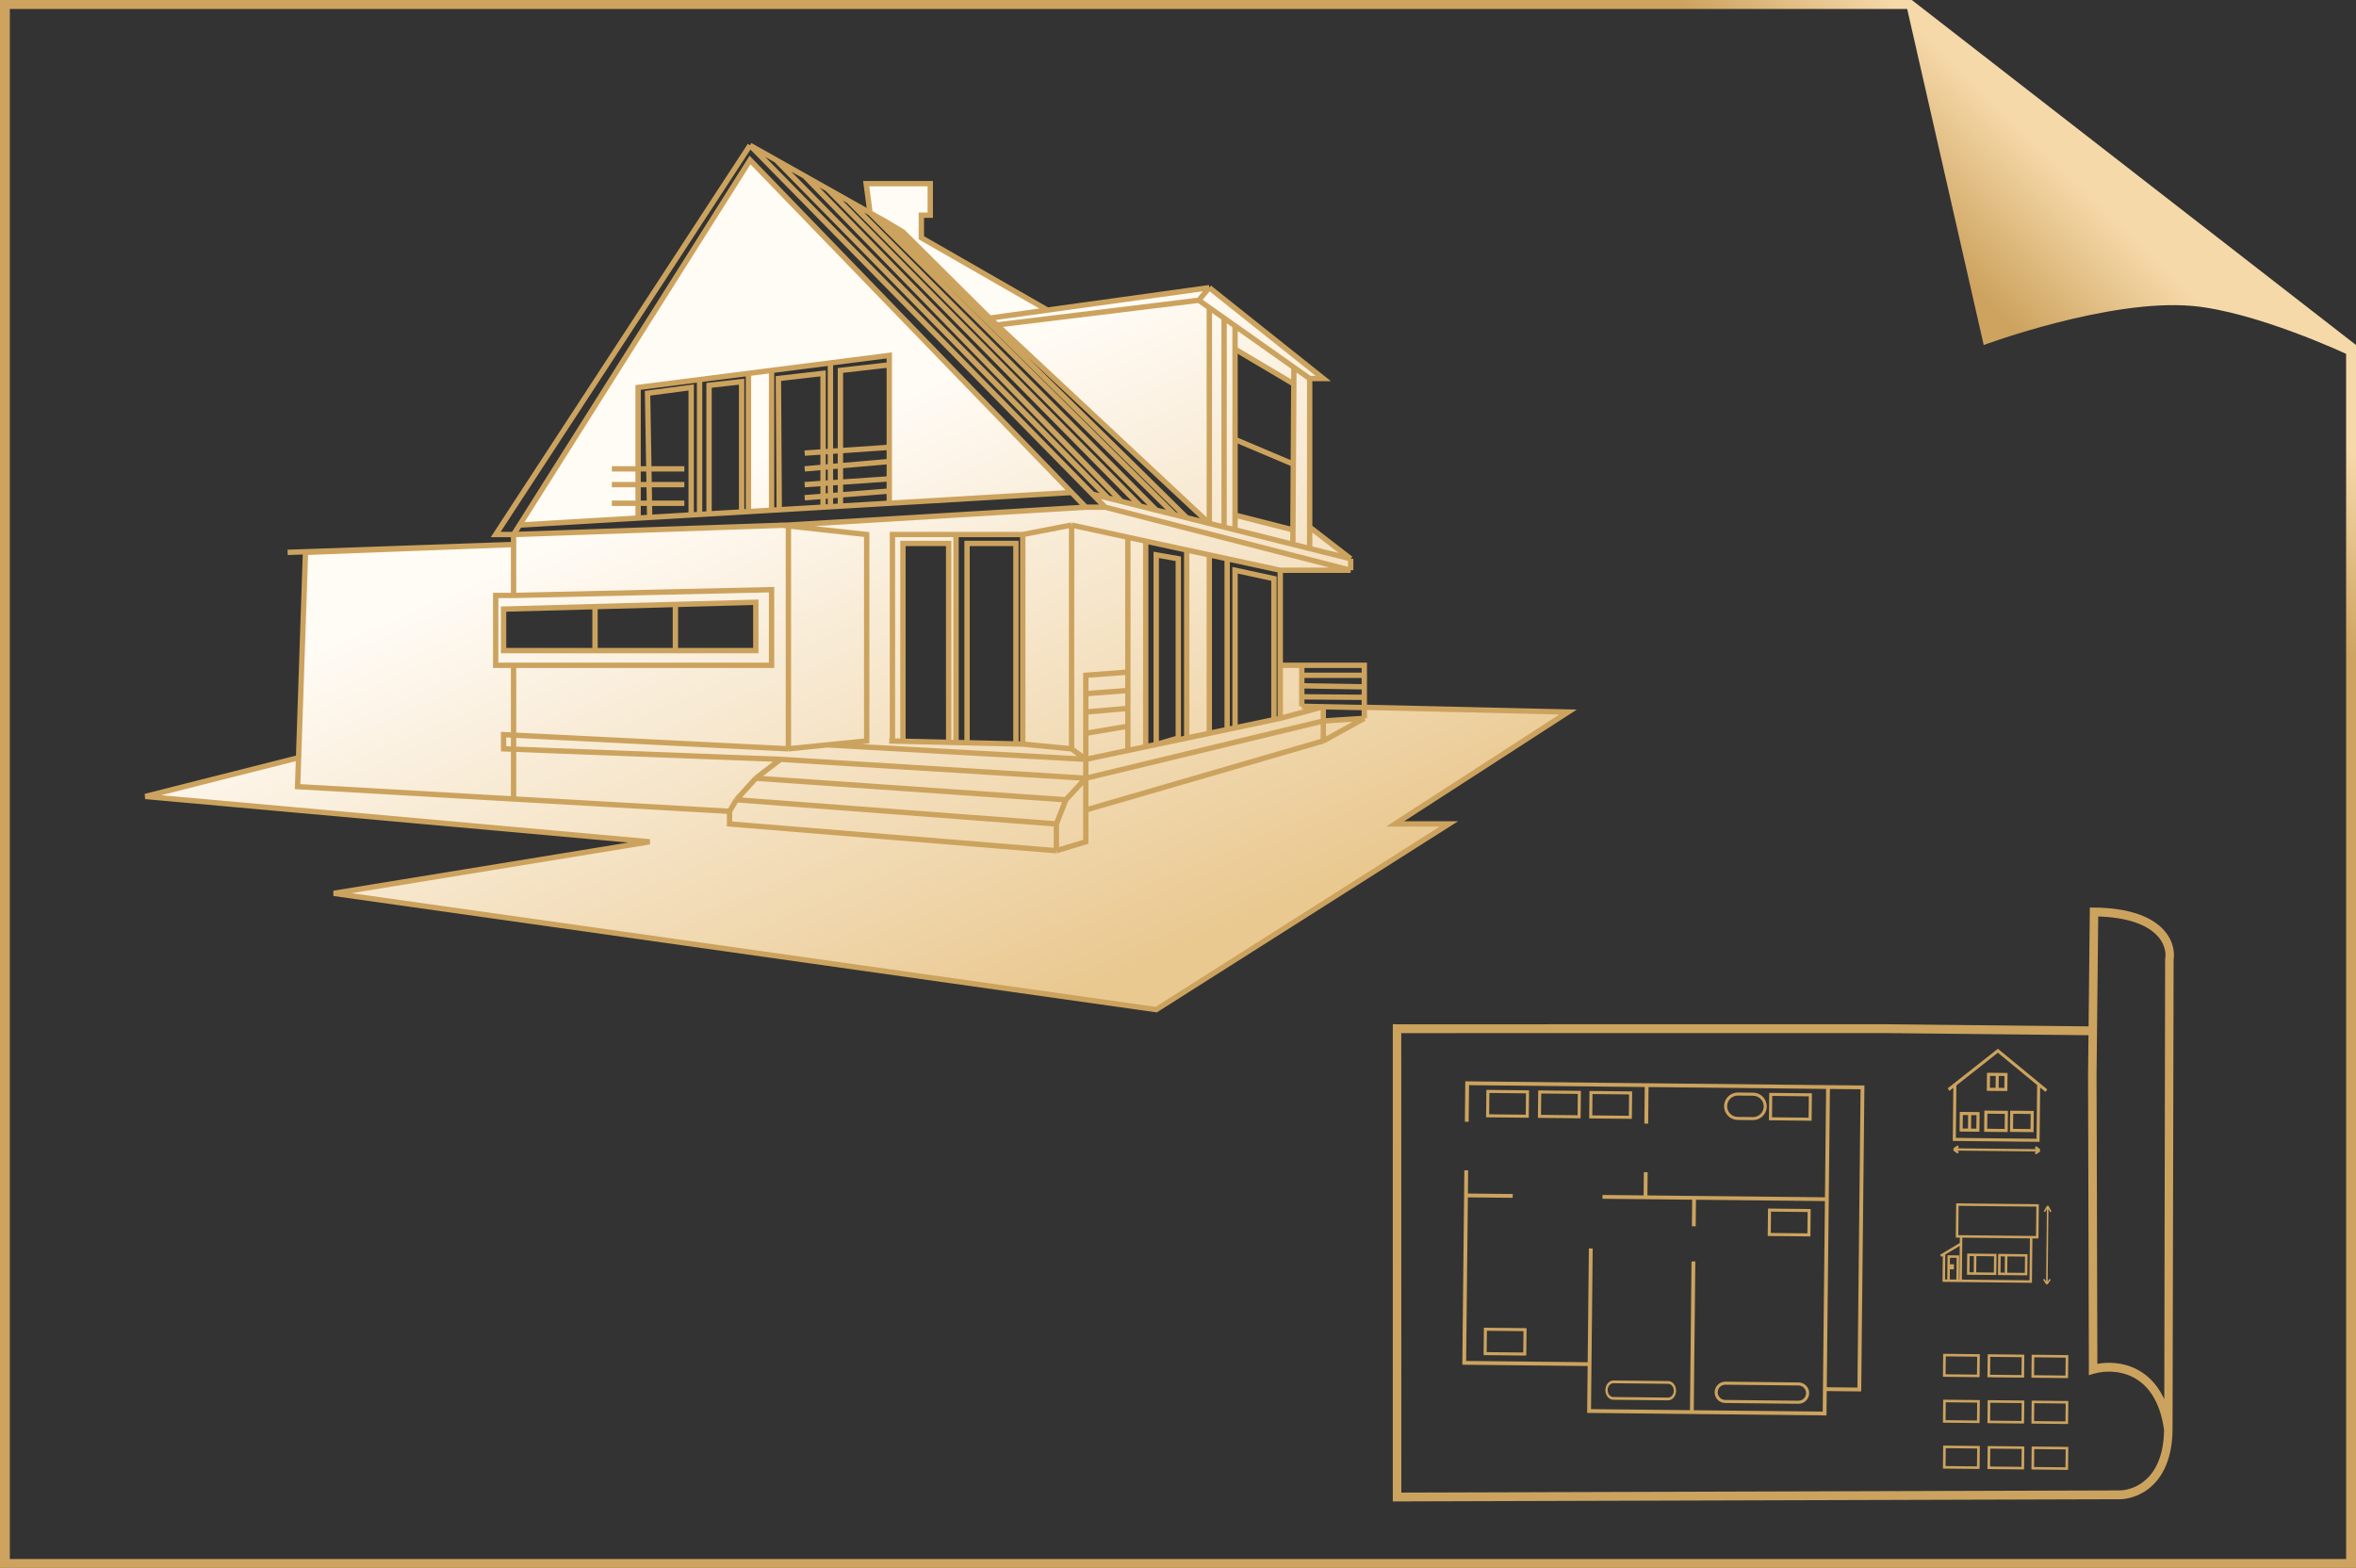 <?xml version="1.0" encoding="UTF-8"?> <svg xmlns="http://www.w3.org/2000/svg" width="308" height="205" viewBox="0 0 308 205" fill="none"><rect x="0" y="0" width="308" height="205" fill="#333333" stroke="none"/><path fill-rule="evenodd" clip-rule="evenodd" d="M259.33 45.105L249.327 1.171L1.287 1.171L1.287 203.829L306.708 203.829L306.708 46.265C306.708 46.265 294.945 40.751 286.613 40C275.756 39.022 259.33 45.105 259.33 45.105ZM308 45.105L308 205L1.287 205L1.0898e-05 205L1.09492e-05 203.829L1.98077e-05 1.171L1.98589e-05 -1.24416e-06L1.287 -1.18791e-06L249.928 9.68054e-06L308 45.105Z" fill="url(#paint0_linear_650_440)"></path><path d="M103.067 68.762V97.902L108.184 97.387L113.302 96.872V69.885L103.067 68.762Z" fill="url(#paint1_linear_650_440)"></path><path d="M133.705 69.885V97.284L140.089 97.902V68.649L133.705 69.885Z" fill="url(#paint2_linear_650_440)"></path><path d="M140.089 68.649V97.902L141.948 99.276V95.874V93.095V90.692V88.288L147.444 87.876V70.241L140.089 68.649Z" fill="url(#paint3_linear_650_440)"></path><path d="M147.444 87.876L141.948 88.288V90.692L147.444 90.28V87.876Z" fill="url(#paint4_linear_650_440)"></path><path d="M147.444 90.28L141.948 90.692V93.095L147.444 92.615V90.28Z" fill="url(#paint5_linear_650_440)"></path><path d="M141.948 93.095V95.874L147.444 94.949V92.615L141.948 93.095Z" fill="url(#paint6_linear_650_440)"></path><path d="M141.948 99.276L147.444 98.118V94.949L141.948 95.874V99.276Z" fill="url(#paint7_linear_650_440)"></path><path d="M141.948 99.276V101.748L172.999 94.263V92.399L167.366 93.919L166.541 94.093L161.458 95.164L160.427 95.381L158.092 95.874L155.138 96.496L151.153 97.336L149.779 97.625L147.444 98.118L141.948 99.276Z" fill="url(#paint8_linear_650_440)"></path><path d="M141.948 101.748V105.902L172.999 96.872V94.263L141.948 101.748Z" fill="url(#paint9_linear_650_440)"></path><path d="M95.373 107.722V106.074L67.139 104.46L38.905 102.846L39.032 99.063L19 104.13L84.931 110.057L43.632 116.798L151.153 132L189.416 107.722H182.378L205 93.095L178.357 92.475V92.512V93.919L172.999 96.872L141.948 105.902V110.057L138.101 111.224L95.373 107.722Z" fill="url(#paint10_linear_650_440)"></path><path d="M100.868 66.705V48.431L97.846 48.817V66.883L100.868 66.705Z" fill="url(#paint11_linear_650_440)"></path><path d="M98.052 20.923L67.919 68.649L83.42 67.734V65.797V63.361V61.301V50.657L91.457 49.632L97.846 48.817L100.868 48.431L108.562 47.45L116.256 46.468V47.704V58.485V60.34V62.606V64.201V65.797L140.089 64.391L98.052 20.923Z" fill="url(#paint12_linear_650_440)"></path><path d="M158.092 40.228L156.718 39.258L130.339 42.485L158.092 68.429V40.228Z" fill="url(#paint13_linear_650_440)"></path><path fill-rule="evenodd" clip-rule="evenodd" d="M100.868 77.095L67.139 77.85H64.803V86.984H67.139H100.868V77.095ZM98.808 78.743V85.061H88.297H77.787H65.834V79.636L77.787 79.312L88.297 79.028L98.808 78.743Z" fill="url(#paint14_linear_650_440)"></path><path d="M67.139 69.885V71.189V77.85L100.868 77.095V86.984H67.139V96.113L103.067 97.902V68.762L102.282 68.676L67.139 69.885Z" fill="url(#paint15_linear_650_440)"></path><path d="M95.373 106.074L96.266 104.563L98.808 101.748L102.036 99.276L67.139 97.952V104.46L95.373 106.074Z" fill="url(#paint16_linear_650_440)"></path><path d="M102.036 99.276L141.948 101.748V99.276L108.184 97.387L103.067 97.902L67.139 96.113V97.952L102.036 99.276Z" fill="url(#paint17_linear_650_440)"></path><path d="M65.834 96.048V97.902L67.139 97.952V96.113L65.834 96.048Z" fill="url(#paint18_linear_650_440)"></path><path d="M98.808 101.748L139.338 104.563L141.948 101.748L102.036 99.276L98.808 101.748Z" fill="url(#paint19_linear_650_440)"></path><path d="M96.266 104.563L138.101 107.722L139.338 104.563L98.808 101.748L96.266 104.563Z" fill="url(#paint20_linear_650_440)"></path><path d="M95.373 106.074V107.722L138.101 111.224V107.722L96.266 104.563L95.373 106.074Z" fill="url(#paint21_linear_650_440)"></path><path d="M138.101 107.722V111.224L141.948 110.057V105.902V101.748L139.338 104.563L138.101 107.722Z" fill="url(#paint22_linear_650_440)"></path><path d="M142.816 64.608L144.49 66.314L176.571 74.554V73.052L171.212 71.712L169.014 71.162L161.458 69.272L160.025 68.913L158.092 68.429L155.138 67.691L153.558 67.295L151.153 66.694L149.093 66.178L146.619 65.56L144.862 65.12L142.816 64.608Z" fill="url(#paint23_linear_650_440)"></path><path d="M144.49 66.314H141.948L103.067 68.649V68.762L113.302 69.885V96.872L108.184 97.387L141.948 99.276L140.089 97.902L133.705 97.284L132.812 97.263L126.423 97.112L124.98 97.078L124.019 97.055L118.042 96.914V71.052H124.019V97.055L124.98 97.078V69.885H133.705L140.089 68.649L147.444 70.241L149.779 70.747L155.138 71.907L158.092 72.546L160.427 73.052L167.366 74.554H176.571L144.49 66.314Z" fill="url(#paint24_linear_650_440)"></path><path d="M171.212 49.49L169.152 48.035L169.139 50.198L169.076 60.68L169.025 69.272L169.014 71.162L171.212 71.712V68.913V49.49Z" fill="url(#paint25_linear_650_440)"></path><path d="M160.025 41.593V68.913L161.458 69.272V67.344V57.458V45.644V42.604L160.025 41.593Z" fill="url(#paint26_linear_650_440)"></path><path d="M158.092 40.228V68.429L160.025 68.913V41.593L158.092 40.228Z" fill="url(#paint27_linear_650_440)"></path><path d="M161.458 69.272L169.014 71.162L169.025 69.272L161.458 67.344V69.272Z" fill="url(#paint28_linear_650_440)"></path><path d="M171.212 71.712L176.571 73.052L171.212 68.913V71.712Z" fill="url(#paint29_linear_650_440)"></path><path d="M172.999 49.49L158.092 37.61L156.718 39.258L158.092 40.228L160.025 41.593L161.458 42.604L169.152 48.035L171.212 49.49H172.999Z" fill="url(#paint30_linear_650_440)"></path><path d="M169.152 48.035L161.458 42.604V45.644L169.139 50.198L169.152 48.035Z" fill="url(#paint31_linear_650_440)"></path><path d="M156.718 39.258L158.092 37.61L136.933 40.544L129.377 41.593L130.339 42.485L156.718 39.258Z" fill="url(#paint32_linear_650_440)"></path><path d="M118.032 30.318L129.377 41.593L136.933 40.544L120.447 31.086V28.133H121.614V24.013H113.234L113.739 27.827L115.938 29.061L118.032 30.318Z" fill="url(#paint33_linear_650_440)"></path><path d="M167.366 86.984V93.919L172.999 92.399L170.182 92.34V91.104V89.662V88.288V86.984H167.366Z" fill="url(#paint34_linear_650_440)"></path><path d="M149.779 97.625V70.747L147.444 70.241V87.876V90.28V92.615V94.949V98.118L149.779 97.625Z" fill="url(#paint35_linear_650_440)"></path><path d="M155.138 71.907V96.496L158.092 95.874V72.546L155.138 71.907Z" fill="url(#paint36_linear_650_440)"></path><path d="M67.139 77.85V71.189L39.936 72.219L39.032 99.063L38.905 102.846L67.139 104.46V97.952L65.834 97.902V96.048L67.139 96.113V86.984H64.803V77.85H67.139Z" fill="url(#paint37_linear_650_440)"></path><path d="M172.999 94.263V96.872L178.357 93.919L172.999 94.263Z" fill="url(#paint38_linear_650_440)"></path><path d="M98.052 19L64.803 69.885H67.139M98.052 19L101.469 20.923M98.052 19L142.816 64.608M144.49 66.314H141.948M144.49 66.314L176.571 74.554M144.49 66.314L142.816 64.608M141.948 66.314L140.089 64.391M141.948 66.314L103.067 68.649M67.139 69.885V71.189M67.139 69.885L67.919 68.649M67.139 69.885L102.282 68.676M37.6 72.219L67.139 71.189M67.139 71.189V77.85M67.139 71.189L39.936 72.219L39.032 99.063M95.373 106.074V107.722L138.101 111.224M95.373 106.074L96.266 104.563M95.373 106.074L67.139 104.46M138.101 111.224V107.722M138.101 111.224L141.948 110.057V105.902M138.101 107.722L96.266 104.563M138.101 107.722L139.338 104.563M96.266 104.563L98.808 101.748M98.808 101.748L139.338 104.563M98.808 101.748L102.036 99.276M139.338 104.563L141.948 101.748M67.139 77.85L100.868 77.095V86.984H67.139M67.139 77.85H64.803V86.984H67.139M77.787 79.312L65.834 79.636V85.061H77.787M77.787 79.312V85.061M77.787 79.312L88.297 79.028M77.787 85.061H88.297M88.297 79.028L98.808 78.743V85.061H88.297M88.297 79.028V85.061M102.036 99.276L141.948 101.748M102.036 99.276L67.139 97.952M141.948 101.748V99.276M141.948 101.748V105.902M141.948 101.748L172.999 94.263M103.067 97.902L108.184 97.387M103.067 97.902V68.762M103.067 97.902L67.139 96.113M103.067 68.649V68.762M103.067 68.649L102.282 68.676M67.919 68.649L98.052 20.923L140.089 64.391M67.919 68.649L83.42 67.734M140.089 64.391L116.256 65.797M102.036 68.649L102.282 68.676M116.668 96.872V69.885H124.98M133.705 69.885V97.284M133.705 69.885H124.98M133.705 69.885L140.089 68.649M133.705 97.284L140.089 97.902M133.705 97.284L132.812 97.263M116.256 96.872L118.042 96.914M124.98 97.078V69.885M124.98 97.078L124.019 97.055M124.98 97.078L126.423 97.112M140.089 97.902V68.649M140.089 97.902L141.948 99.276M140.089 68.649L147.444 70.241M167.366 74.554V86.984M167.366 74.554L160.427 73.052M167.366 74.554H176.571M167.366 93.919V86.984M167.366 93.919L172.999 92.399M167.366 93.919L166.541 94.093M141.948 99.276L108.184 97.387M141.948 99.276L147.444 98.118M141.948 99.276V95.874M108.184 97.387L113.302 96.872V69.885L103.067 68.762M141.948 105.902L172.999 96.872M172.999 96.872V94.263M172.999 96.872L178.357 93.919M172.999 94.263L178.357 93.919M172.999 94.263V92.399M178.357 93.919V92.512M167.366 86.984H170.182M170.182 88.288H178.357M170.182 88.288V89.662M170.182 88.288V86.984M178.357 88.288V86.984H170.182M178.357 88.288V89.799M170.182 89.662L178.357 89.799M170.182 89.662V91.104M178.357 89.799V91.172M170.182 91.104L178.357 91.172M170.182 91.104V92.34M178.357 91.172V92.475M170.182 92.34V86.984M170.182 92.34L172.999 92.399M178.357 92.512L172.999 92.399M178.357 92.512V92.475M149.779 70.747V97.625M149.779 70.747L147.444 70.241M149.779 70.747L155.138 71.907M149.779 97.625L147.444 98.118M149.779 97.625L151.153 97.336M147.444 70.241V87.876M147.444 98.118V94.949M147.444 87.876L141.948 88.288V90.692M147.444 87.876V90.28M141.948 90.692L147.444 90.28M141.948 90.692V93.095M147.444 90.28V92.615M141.948 93.095V95.874M141.948 93.095L147.444 92.615M141.948 95.874L147.444 94.949M147.444 94.949V92.615M155.138 71.907V96.496M155.138 71.907L158.092 72.546M155.138 96.496L158.092 95.874M155.138 96.496L151.153 97.336M158.092 72.546V95.874M158.092 72.546L160.427 73.052M158.092 95.874L160.427 95.381M160.427 73.052V95.381M160.427 95.381L161.458 95.164M176.571 74.554V73.052M176.571 73.052L171.212 71.712M176.571 73.052L171.212 68.913M142.816 64.608L144.862 65.12M158.092 37.61L172.999 49.49H171.212M158.092 37.61L156.718 39.258M158.092 37.61L136.933 40.544M171.212 49.49L169.152 48.035M171.212 49.49V68.913M156.718 39.258L158.092 40.228M156.718 39.258L130.339 42.485M158.092 40.228V68.429M158.092 40.228L160.025 41.593M158.092 68.429L160.025 68.913M158.092 68.429L130.339 42.485M158.092 68.429L155.138 67.691M160.025 41.593V68.913M160.025 41.593L161.458 42.604M160.025 68.913L161.458 69.272M161.458 42.604L169.152 48.035M161.458 42.604V45.644M161.458 69.272L169.014 71.162M161.458 69.272V67.344M169.152 48.035L169.139 50.198M169.014 71.162L171.212 71.712M169.014 71.162L169.025 69.272M171.212 71.712V68.913M161.458 45.644L169.139 50.198M161.458 45.644V57.458M169.139 50.198L169.076 60.68M161.458 57.458L169.076 60.68M161.458 57.458V67.344M169.076 60.68L169.025 69.272M161.458 67.344L169.025 69.272M130.339 42.485L129.377 41.593M129.377 41.593L118.032 30.318L115.938 29.061M129.377 41.593L136.933 40.544M113.739 27.827L113.234 24.013H121.614V28.133H120.447V31.086L136.933 40.544M113.739 27.827L110.944 26.255M113.739 27.827L153.558 67.295M113.739 27.827L115.938 29.061M101.469 20.923L144.862 65.12M101.469 20.923L105.196 23.02M144.862 65.12L146.619 65.56M105.196 23.02L146.619 65.56M105.196 23.02L108.15 24.683M146.619 65.56L149.093 66.178M108.15 24.683L149.093 66.178M108.15 24.683L110.944 26.255M149.093 66.178L151.153 66.694M110.944 26.255L151.153 66.694M151.153 66.694L153.558 67.295M153.558 67.295L155.138 67.691M155.138 67.691L115.938 29.061M116.256 65.797V64.201M116.256 65.797L109.868 66.174M83.42 67.734L84.931 67.645M83.42 67.734V65.797M79.985 61.301H83.42M89.465 61.301H84.824M79.985 63.361H83.42M89.465 63.361H84.859M79.985 65.797H83.42M89.465 65.797H84.9M91.457 49.632L83.42 50.657V61.301M91.457 49.632V67.26M91.457 49.632L97.846 48.817M91.457 67.26L90.358 67.325M91.457 67.26L92.694 67.187M100.868 48.431V66.705M100.868 48.431L108.562 47.45M100.868 48.431L97.846 48.817M100.868 66.705L97.846 66.883M100.868 66.705L101.868 66.646M108.562 47.45L116.256 46.468V47.704M108.562 47.45V66.251M108.562 66.251L109.868 66.174M108.562 66.251L107.601 66.308M105.196 59.241L107.601 59.077M116.256 58.485V60.34M116.256 58.485V47.704M116.256 58.485L109.868 58.922M105.196 61.301L107.601 61.092M116.256 60.34V62.606M116.256 60.34L107.601 61.092M105.196 63.361L107.601 63.197M116.256 62.606V64.201M116.256 62.606L107.601 63.197M105.196 65.078L107.601 64.887M116.256 64.201L107.601 64.887M97.846 48.817V66.883M97.846 66.883L96.953 66.936M67.139 86.984V96.113M67.139 104.46L38.905 102.846L39.032 99.063M67.139 104.46V97.952M84.931 67.645L90.358 67.325M84.931 67.645L84.9 65.797M90.358 67.325V50.657L84.656 51.412L84.824 61.301M96.953 66.936V49.902L92.694 50.382V67.187M96.953 66.936L92.694 67.187M109.868 66.174V58.922M116.256 47.704L109.868 48.431V58.922M107.601 66.308L101.868 66.646M107.601 66.308V64.887M101.868 66.646L101.761 49.49L107.601 48.817V59.077M124.019 97.055V71.052H118.042V96.914M124.019 97.055L118.042 96.914M132.812 97.263V71.052H126.423V97.112M132.812 97.263L126.423 97.112M151.153 97.336L154.039 96.496V73.052L151.153 72.546V97.336ZM166.541 94.093V75.653L161.458 74.554V95.164M166.541 94.093L161.458 95.164M178.357 92.475L205 93.095L182.378 107.722H189.416L151.153 132L43.632 116.798L84.931 110.057L19 104.13L39.032 99.063M103.067 68.762L102.282 68.676M107.601 64.887V63.197M107.601 63.197V61.092M107.601 61.092V59.077M107.601 59.077L109.868 58.922M84.824 61.301L84.859 63.361M84.824 61.301H83.42M84.859 63.361L84.9 65.797M84.859 63.361H83.42M84.9 65.797H83.42M83.42 65.797V63.361M83.42 63.361V61.301M67.139 96.113L65.834 96.048V97.902L67.139 97.952M67.139 96.113V97.952" stroke="#CCA35E" stroke-width="0.7"></path><path fill-rule="evenodd" clip-rule="evenodd" d="M199.165 174.04L194.383 173.989L194.353 176.779L199.136 176.83L199.165 174.04ZM193.988 173.587L193.951 177.174L199.53 177.232L199.568 173.645L193.988 173.587Z" fill="#CCA35E"></path><path fill-rule="evenodd" clip-rule="evenodd" d="M236.309 158.462L231.526 158.412L231.497 161.202L236.28 161.252L236.309 158.462ZM231.132 158.009L231.094 161.596L236.674 161.655L236.712 158.068L231.132 158.009Z" fill="#CCA35E"></path><path fill-rule="evenodd" clip-rule="evenodd" d="M236.468 143.336L231.685 143.285L231.656 146.075L236.439 146.126L236.468 143.336ZM231.291 142.883L231.253 146.47L236.833 146.528L236.871 142.941L231.291 142.883Z" fill="#CCA35E"></path><path fill-rule="evenodd" clip-rule="evenodd" d="M229.19 143.259L227.198 143.238C226.427 143.23 225.796 143.848 225.788 144.618C225.78 145.389 226.398 146.02 227.168 146.028L229.161 146.049C229.931 146.057 230.563 145.439 230.571 144.669C230.579 143.898 229.961 143.267 229.19 143.259ZM227.202 142.84C226.211 142.829 225.4 143.624 225.389 144.614C225.379 145.605 226.173 146.416 227.164 146.427L229.157 146.448C230.147 146.458 230.959 145.663 230.969 144.673C230.98 143.682 230.185 142.871 229.195 142.861L227.202 142.84Z" fill="#CCA35E"></path><path fill-rule="evenodd" clip-rule="evenodd" d="M218.081 180.924L210.925 180.848C210.513 180.844 210.175 181.244 210.17 181.741C210.164 182.238 210.494 182.645 210.906 182.649L218.062 182.724C218.474 182.729 218.812 182.329 218.817 181.832C218.822 181.335 218.493 180.928 218.081 180.924ZM210.928 180.488C210.352 180.482 209.879 181.042 209.872 181.738C209.864 182.434 210.326 183.003 210.902 183.009L218.058 183.085C218.635 183.091 219.108 182.531 219.115 181.835C219.123 181.139 218.661 180.57 218.085 180.564L210.928 180.488Z" fill="#CCA35E"></path><path fill-rule="evenodd" clip-rule="evenodd" d="M235.126 181.141L225.561 181.041C225.01 181.035 224.56 181.476 224.554 182.027C224.548 182.577 224.989 183.028 225.54 183.034L235.105 183.134C235.655 183.14 236.106 182.699 236.112 182.148C236.118 181.598 235.676 181.147 235.126 181.141ZM225.565 180.642C224.794 180.634 224.163 181.252 224.155 182.023C224.147 182.793 224.765 183.424 225.536 183.432L235.101 183.533C235.871 183.541 236.502 182.923 236.511 182.152C236.519 181.382 235.901 180.751 235.13 180.743L225.565 180.642Z" fill="#CCA35E"></path><path d="M238.978 142.123L215.269 141.874M238.978 142.123L238.824 156.788M238.978 142.123L243.484 142.17L243.069 181.667L238.563 181.619M215.269 141.874L215.216 146.908M215.269 141.874L191.803 141.627L191.75 146.661M191.684 153.009L191.649 156.292M207.805 178.353L191.419 178.18L191.649 156.292M207.805 178.353L207.964 163.228M207.805 178.353L207.741 184.481L221.175 184.623M221.175 184.623L221.382 164.923M221.175 184.623L238.529 184.805L238.563 181.619M238.824 156.788L221.469 156.606M238.824 156.788L238.563 181.619M221.469 156.606L221.43 160.327M221.469 156.606L215.114 156.539M215.149 153.256L215.114 156.539M215.114 156.539L209.492 156.48M197.76 156.356L191.649 156.292" stroke="#CCA35E" stroke-width="0.5"></path><path fill-rule="evenodd" clip-rule="evenodd" d="M258.476 177.381L254.37 177.338L254.345 179.675L258.451 179.719L258.476 177.381ZM254.031 177L254 180.006L258.79 180.056L258.821 177.05L254.031 177Z" fill="#CCA35E"></path><path fill-rule="evenodd" clip-rule="evenodd" d="M270.045 177.502L265.939 177.459L265.915 179.797L270.02 179.84L270.045 177.502ZM265.601 177.122L265.569 180.127L270.359 180.178L270.391 177.172L265.601 177.122Z" fill="#CCA35E"></path><path fill-rule="evenodd" clip-rule="evenodd" d="M264.294 177.442L260.188 177.399L260.164 179.737L264.269 179.78L264.294 177.442ZM259.85 177.061L259.818 180.067L264.608 180.117L264.64 177.112L259.85 177.061Z" fill="#CCA35E"></path><path fill-rule="evenodd" clip-rule="evenodd" d="M258.476 183.381L254.37 183.338L254.345 185.675L258.451 185.719L258.476 183.381ZM254.031 183L254 186.006L258.79 186.056L258.821 183.05L254.031 183Z" fill="#CCA35E"></path><path fill-rule="evenodd" clip-rule="evenodd" d="M270.045 183.502L265.939 183.459L265.915 185.797L270.02 185.84L270.045 183.502ZM265.601 183.122L265.569 186.127L270.359 186.178L270.391 183.172L265.601 183.122Z" fill="#CCA35E"></path><path fill-rule="evenodd" clip-rule="evenodd" d="M264.294 183.442L260.188 183.399L260.164 185.737L264.269 185.78L264.294 183.442ZM259.85 183.061L259.818 186.067L264.608 186.117L264.64 183.112L259.85 183.061Z" fill="#CCA35E"></path><path fill-rule="evenodd" clip-rule="evenodd" d="M258.476 189.381L254.37 189.338L254.345 191.675L258.451 191.719L258.476 189.381ZM254.031 189L254 192.006L258.79 192.056L258.821 189.05L254.031 189Z" fill="#CCA35E"></path><path fill-rule="evenodd" clip-rule="evenodd" d="M270.045 189.502L265.939 189.459L265.915 191.797L270.02 191.84L270.045 189.502ZM265.601 189.122L265.569 192.127L270.359 192.178L270.391 189.172L265.601 189.122Z" fill="#CCA35E"></path><path fill-rule="evenodd" clip-rule="evenodd" d="M264.294 189.442L260.188 189.399L260.164 191.737L264.269 191.78L264.294 189.442ZM259.85 189.061L259.818 192.067L264.608 192.117L264.64 189.112L259.85 189.061Z" fill="#CCA35E"></path><path d="M274.039 178.493C275.497 178.191 277.508 178.222 279.356 179.201C280.857 179.995 282.219 181.398 283.086 183.681L283.198 125.44L283.198 125.44L283.198 125.439L283.198 125.414L283.198 125.401L283.2 125.389L283.205 125.365C283.358 124.5 283.134 123.124 281.827 121.935C280.555 120.777 278.223 119.772 274.152 119.669L274.092 125.318L273.993 134.778L273.932 140.604L273.932 140.605L274.039 178.493ZM182.231 195.996L182.233 195.72L182.233 195.718L182.231 134.49L182.231 134.489L182.233 134.211L182.235 134.061L182.385 134.063L182.638 134.065L182.639 134.065L246.647 134.063L246.648 134.063L261.9 134.223L273.189 134.342L273.284 125.309L273.348 119.23L273.351 118.952L273.352 118.802L273.502 118.804L273.757 118.806C278.18 118.853 280.841 119.909 282.355 121.287C283.861 122.657 284.199 124.317 284.006 125.483L283.868 186.909L283.868 186.909L283.868 186.91C283.83 190.563 282.669 192.851 281.175 194.204C279.699 195.542 277.942 195.926 276.753 195.866L182.635 196.15L182.633 196.15L182.379 196.147L182.229 196.146L182.231 195.996ZM183.045 195.297L276.772 195.012L276.772 195.011L276.78 195.012L276.785 195.012L276.785 195.012C277.799 195.065 279.349 194.734 280.649 193.555C281.932 192.393 283.017 190.366 283.059 186.935C282.504 182.961 280.819 180.932 278.993 179.965C277.137 178.983 275.069 179.063 273.737 179.445L273.415 179.537L273.222 179.592L273.224 179.391L273.228 179.029L273.228 179.028L273.123 140.599L273.123 140.597L273.18 135.197L261.891 135.078L246.64 134.918L246.639 134.918L183.036 134.923L183.045 195.297Z" fill="#CCA35E" stroke="#CCA35E" stroke-width="0.3"></path><path fill-rule="evenodd" clip-rule="evenodd" d="M199.492 142.947L194.709 142.897L194.679 145.686L199.462 145.737L199.492 142.947ZM194.314 142.494L194.277 146.081L199.857 146.139L199.894 142.552L194.314 142.494Z" fill="#CCA35E"></path><path fill-rule="evenodd" clip-rule="evenodd" d="M212.969 143.089L208.186 143.038L208.157 145.828L212.94 145.879L212.969 143.089ZM207.792 142.636L207.754 146.223L213.334 146.281L213.372 142.694L207.792 142.636Z" fill="#CCA35E"></path><path fill-rule="evenodd" clip-rule="evenodd" d="M206.268 143.018L201.485 142.968L201.456 145.758L206.239 145.808L206.268 143.018ZM201.091 142.565L201.053 146.152L206.633 146.211L206.671 142.624L201.091 142.565Z" fill="#CCA35E"></path><path d="M255.423 150.28L266.649 150.398M255.423 150.28L256.01 149.866M255.423 150.28L256.001 150.706M266.649 150.398L266.094 149.972M266.649 150.398L266.085 150.812M261.184 137.314L267.434 142.456L267.372 142.536L266.563 141.871L266.487 149.136L255.436 149.02L255.511 141.915L254.889 142.405L254.828 142.323L261.184 137.314ZM255.536 148.918L255.611 141.836L261.183 137.444L266.464 141.79L266.388 149.032L255.536 148.918ZM259.907 140.407L262.297 140.432L262.275 142.494L259.886 142.469L259.907 140.407ZM259.986 142.367L260.006 140.511L261.051 140.522L261.032 142.378L259.986 142.367ZM261.131 142.379L261.151 140.523L262.196 140.534L262.177 142.39L261.131 142.379ZM259.563 145.352L262.344 145.381L262.318 147.855L259.536 147.826L259.563 145.352ZM259.637 147.724L259.661 145.456L262.244 145.483L262.22 147.751L259.637 147.724ZM256.352 145.524L258.642 145.548C258.633 146.434 258.628 146.93 258.618 147.816L256.328 147.792L256.352 145.524ZM256.429 147.69L256.451 145.628L257.446 145.639L257.425 147.7L256.429 147.69ZM257.524 147.701L257.546 145.64L258.541 145.65L258.52 147.712L257.524 147.701ZM262.94 145.364L265.722 145.393L265.696 147.867L262.914 147.838L262.94 145.364ZM263.015 147.736L263.039 145.468L265.621 145.495L265.597 147.763L263.015 147.736Z" stroke="#CCA35E" stroke-width="0.3"></path><path fill-rule="evenodd" clip-rule="evenodd" d="M255.827 157.428L266.435 157.54L266.39 161.819L265.597 161.811L265.536 167.616L254.047 167.495L254.084 164.036L253.824 164.191L253.76 164.087L256.302 162.572L256.311 161.713L255.782 161.708L255.827 157.428ZM256.434 161.715L256.375 167.398L265.414 167.493L265.474 161.81L256.434 161.715ZM256.251 167.397L256.3 162.715L254.208 163.962L254.172 167.375L254.665 167.38L254.699 164.22L256.017 164.234L255.984 167.394L256.251 167.397ZM255.86 167.393L255.892 164.354L254.821 164.343L254.789 167.381L255.86 167.393ZM255.949 157.551L255.907 161.588L266.268 161.697L266.311 157.66L255.949 157.551ZM257.271 163.994L260.904 164.032L260.877 166.6L257.244 166.562L257.271 163.994ZM257.393 164.117L257.369 166.442L258.126 166.45L258.151 164.125L257.393 164.117ZM258.274 164.126L258.25 166.451L260.755 166.478L260.78 164.152L258.274 164.126ZM254.862 165.389L255.338 165.394L255.333 165.862L254.858 165.857L254.862 165.389ZM254.985 165.512L254.982 165.737L255.211 165.739L255.214 165.514L254.985 165.512Z" fill="#CCA35E"></path><path d="M267.695 157.674L267.587 167.877M267.695 157.674L267.266 158.426M267.695 157.674L268.107 158.435M267.587 167.877L267.174 167.25M267.587 167.877L268.014 167.259M255.827 157.428L266.435 157.54L266.39 161.819L265.597 161.811L265.536 167.616L254.047 167.495L254.084 164.036L253.824 164.191L253.76 164.087L256.302 162.572L256.311 161.713L255.782 161.708L255.827 157.428ZM256.434 161.715L265.474 161.81L265.414 167.493L256.375 167.398L256.434 161.715ZM256.3 162.715L256.251 167.397L255.984 167.394L256.017 164.234L254.699 164.22L254.665 167.38L254.172 167.375L254.208 163.962L256.3 162.715ZM255.892 164.354L255.86 167.393L254.789 167.381L254.821 164.343L255.892 164.354ZM255.907 161.588L255.949 157.551L266.311 157.66L266.268 161.697L255.907 161.588ZM257.271 163.994L260.904 164.032L260.877 166.6L257.244 166.562L257.271 163.994ZM257.369 166.442L257.393 164.117L258.151 164.125L258.126 166.45L257.369 166.442ZM258.25 166.451L258.274 164.126L260.78 164.152L260.755 166.478L258.25 166.451ZM254.862 165.389L255.338 165.394L255.333 165.862L254.858 165.857L254.862 165.389ZM254.982 165.737L254.985 165.512L255.214 165.514L255.211 165.739L254.982 165.737ZM261.324 164.037L264.958 164.075L264.931 166.643L261.297 166.605L261.324 164.037ZM261.422 166.485L261.446 164.159L262.204 164.167L262.18 166.493L261.422 166.485ZM262.303 166.494L262.327 164.169L264.833 164.195L264.808 166.52L262.303 166.494Z" stroke="#CCA35E" stroke-width="0.2"></path><defs><linearGradient id="paint0_linear_650_440" x1="256.836" y1="38" x2="273.538" y2="20.882" gradientUnits="userSpaceOnUse"><stop offset="0.046" stop-color="#CDA35F"></stop><stop offset="0.855" stop-color="#F6D9A9"></stop></linearGradient><linearGradient id="paint1_linear_650_440" x1="102.449" y1="33.695" x2="143.21" y2="128.218" gradientUnits="userSpaceOnUse"><stop offset="0.223" stop-color="#FFFBF5"></stop><stop offset="1" stop-color="#EAC991"></stop></linearGradient><linearGradient id="paint2_linear_650_440" x1="102.449" y1="33.695" x2="143.21" y2="128.218" gradientUnits="userSpaceOnUse"><stop offset="0.223" stop-color="#FFFBF5"></stop><stop offset="1" stop-color="#EAC991"></stop></linearGradient><linearGradient id="paint3_linear_650_440" x1="102.449" y1="33.695" x2="143.21" y2="128.218" gradientUnits="userSpaceOnUse"><stop offset="0.223" stop-color="#FFFBF5"></stop><stop offset="1" stop-color="#EAC991"></stop></linearGradient><linearGradient id="paint4_linear_650_440" x1="102.449" y1="33.695" x2="143.21" y2="128.218" gradientUnits="userSpaceOnUse"><stop offset="0.223" stop-color="#FFFBF5"></stop><stop offset="1" stop-color="#EAC991"></stop></linearGradient><linearGradient id="paint5_linear_650_440" x1="102.449" y1="33.695" x2="143.21" y2="128.218" gradientUnits="userSpaceOnUse"><stop offset="0.223" stop-color="#FFFBF5"></stop><stop offset="1" stop-color="#EAC991"></stop></linearGradient><linearGradient id="paint6_linear_650_440" x1="102.449" y1="33.695" x2="143.21" y2="128.218" gradientUnits="userSpaceOnUse"><stop offset="0.223" stop-color="#FFFBF5"></stop><stop offset="1" stop-color="#EAC991"></stop></linearGradient><linearGradient id="paint7_linear_650_440" x1="102.449" y1="33.695" x2="143.21" y2="128.218" gradientUnits="userSpaceOnUse"><stop offset="0.223" stop-color="#FFFBF5"></stop><stop offset="1" stop-color="#EAC991"></stop></linearGradient><linearGradient id="paint8_linear_650_440" x1="102.449" y1="33.695" x2="143.21" y2="128.218" gradientUnits="userSpaceOnUse"><stop offset="0.223" stop-color="#FFFBF5"></stop><stop offset="1" stop-color="#EAC991"></stop></linearGradient><linearGradient id="paint9_linear_650_440" x1="102.449" y1="33.695" x2="143.21" y2="128.218" gradientUnits="userSpaceOnUse"><stop offset="0.223" stop-color="#FFFBF5"></stop><stop offset="1" stop-color="#EAC991"></stop></linearGradient><linearGradient id="paint10_linear_650_440" x1="102.449" y1="33.695" x2="143.21" y2="128.218" gradientUnits="userSpaceOnUse"><stop offset="0.223" stop-color="#FFFBF5"></stop><stop offset="1" stop-color="#EAC991"></stop></linearGradient><linearGradient id="paint11_linear_650_440" x1="102.449" y1="33.695" x2="143.21" y2="128.218" gradientUnits="userSpaceOnUse"><stop offset="0.223" stop-color="#FFFBF5"></stop><stop offset="1" stop-color="#EAC991"></stop></linearGradient><linearGradient id="paint12_linear_650_440" x1="102.449" y1="33.695" x2="143.21" y2="128.218" gradientUnits="userSpaceOnUse"><stop offset="0.223" stop-color="#FFFBF5"></stop><stop offset="1" stop-color="#EAC991"></stop></linearGradient><linearGradient id="paint13_linear_650_440" x1="102.449" y1="33.695" x2="143.21" y2="128.218" gradientUnits="userSpaceOnUse"><stop offset="0.223" stop-color="#FFFBF5"></stop><stop offset="1" stop-color="#EAC991"></stop></linearGradient><linearGradient id="paint14_linear_650_440" x1="102.449" y1="33.695" x2="143.21" y2="128.218" gradientUnits="userSpaceOnUse"><stop offset="0.223" stop-color="#FFFBF5"></stop><stop offset="1" stop-color="#EAC991"></stop></linearGradient><linearGradient id="paint15_linear_650_440" x1="102.449" y1="33.695" x2="143.21" y2="128.218" gradientUnits="userSpaceOnUse"><stop offset="0.223" stop-color="#FFFBF5"></stop><stop offset="1" stop-color="#EAC991"></stop></linearGradient><linearGradient id="paint16_linear_650_440" x1="102.449" y1="33.695" x2="143.21" y2="128.218" gradientUnits="userSpaceOnUse"><stop offset="0.223" stop-color="#FFFBF5"></stop><stop offset="1" stop-color="#EAC991"></stop></linearGradient><linearGradient id="paint17_linear_650_440" x1="102.449" y1="33.695" x2="143.21" y2="128.218" gradientUnits="userSpaceOnUse"><stop offset="0.223" stop-color="#FFFBF5"></stop><stop offset="1" stop-color="#EAC991"></stop></linearGradient><linearGradient id="paint18_linear_650_440" x1="102.449" y1="33.695" x2="143.21" y2="128.218" gradientUnits="userSpaceOnUse"><stop offset="0.223" stop-color="#FFFBF5"></stop><stop offset="1" stop-color="#EAC991"></stop></linearGradient><linearGradient id="paint19_linear_650_440" x1="102.449" y1="33.695" x2="143.21" y2="128.218" gradientUnits="userSpaceOnUse"><stop offset="0.223" stop-color="#FFFBF5"></stop><stop offset="1" stop-color="#EAC991"></stop></linearGradient><linearGradient id="paint20_linear_650_440" x1="102.449" y1="33.695" x2="143.21" y2="128.218" gradientUnits="userSpaceOnUse"><stop offset="0.223" stop-color="#FFFBF5"></stop><stop offset="1" stop-color="#EAC991"></stop></linearGradient><linearGradient id="paint21_linear_650_440" x1="102.449" y1="33.695" x2="143.21" y2="128.218" gradientUnits="userSpaceOnUse"><stop offset="0.223" stop-color="#FFFBF5"></stop><stop offset="1" stop-color="#EAC991"></stop></linearGradient><linearGradient id="paint22_linear_650_440" x1="102.449" y1="33.695" x2="143.21" y2="128.218" gradientUnits="userSpaceOnUse"><stop offset="0.223" stop-color="#FFFBF5"></stop><stop offset="1" stop-color="#EAC991"></stop></linearGradient><linearGradient id="paint23_linear_650_440" x1="102.449" y1="33.695" x2="143.21" y2="128.218" gradientUnits="userSpaceOnUse"><stop offset="0.223" stop-color="#FFFBF5"></stop><stop offset="1" stop-color="#EAC991"></stop></linearGradient><linearGradient id="paint24_linear_650_440" x1="102.449" y1="33.695" x2="143.21" y2="128.218" gradientUnits="userSpaceOnUse"><stop offset="0.223" stop-color="#FFFBF5"></stop><stop offset="1" stop-color="#EAC991"></stop></linearGradient><linearGradient id="paint25_linear_650_440" x1="102.449" y1="33.695" x2="143.21" y2="128.218" gradientUnits="userSpaceOnUse"><stop offset="0.223" stop-color="#FFFBF5"></stop><stop offset="1" stop-color="#EAC991"></stop></linearGradient><linearGradient id="paint26_linear_650_440" x1="102.449" y1="33.695" x2="143.21" y2="128.218" gradientUnits="userSpaceOnUse"><stop offset="0.223" stop-color="#FFFBF5"></stop><stop offset="1" stop-color="#EAC991"></stop></linearGradient><linearGradient id="paint27_linear_650_440" x1="102.449" y1="33.695" x2="143.21" y2="128.218" gradientUnits="userSpaceOnUse"><stop offset="0.223" stop-color="#FFFBF5"></stop><stop offset="1" stop-color="#EAC991"></stop></linearGradient><linearGradient id="paint28_linear_650_440" x1="102.449" y1="33.695" x2="143.21" y2="128.218" gradientUnits="userSpaceOnUse"><stop offset="0.223" stop-color="#FFFBF5"></stop><stop offset="1" stop-color="#EAC991"></stop></linearGradient><linearGradient id="paint29_linear_650_440" x1="102.449" y1="33.695" x2="143.21" y2="128.218" gradientUnits="userSpaceOnUse"><stop offset="0.223" stop-color="#FFFBF5"></stop><stop offset="1" stop-color="#EAC991"></stop></linearGradient><linearGradient id="paint30_linear_650_440" x1="102.449" y1="33.695" x2="143.21" y2="128.218" gradientUnits="userSpaceOnUse"><stop offset="0.223" stop-color="#FFFBF5"></stop><stop offset="1" stop-color="#EAC991"></stop></linearGradient><linearGradient id="paint31_linear_650_440" x1="102.449" y1="33.695" x2="143.21" y2="128.218" gradientUnits="userSpaceOnUse"><stop offset="0.223" stop-color="#FFFBF5"></stop><stop offset="1" stop-color="#EAC991"></stop></linearGradient><linearGradient id="paint32_linear_650_440" x1="102.449" y1="33.695" x2="143.21" y2="128.218" gradientUnits="userSpaceOnUse"><stop offset="0.223" stop-color="#FFFBF5"></stop><stop offset="1" stop-color="#EAC991"></stop></linearGradient><linearGradient id="paint33_linear_650_440" x1="102.449" y1="33.695" x2="143.21" y2="128.218" gradientUnits="userSpaceOnUse"><stop offset="0.223" stop-color="#FFFBF5"></stop><stop offset="1" stop-color="#EAC991"></stop></linearGradient><linearGradient id="paint34_linear_650_440" x1="102.449" y1="33.695" x2="143.21" y2="128.218" gradientUnits="userSpaceOnUse"><stop offset="0.223" stop-color="#FFFBF5"></stop><stop offset="1" stop-color="#EAC991"></stop></linearGradient><linearGradient id="paint35_linear_650_440" x1="102.449" y1="33.695" x2="143.21" y2="128.218" gradientUnits="userSpaceOnUse"><stop offset="0.223" stop-color="#FFFBF5"></stop><stop offset="1" stop-color="#EAC991"></stop></linearGradient><linearGradient id="paint36_linear_650_440" x1="102.449" y1="33.695" x2="143.21" y2="128.218" gradientUnits="userSpaceOnUse"><stop offset="0.223" stop-color="#FFFBF5"></stop><stop offset="1" stop-color="#EAC991"></stop></linearGradient><linearGradient id="paint37_linear_650_440" x1="102.449" y1="33.695" x2="143.21" y2="128.218" gradientUnits="userSpaceOnUse"><stop offset="0.223" stop-color="#FFFBF5"></stop><stop offset="1" stop-color="#EAC991"></stop></linearGradient><linearGradient id="paint38_linear_650_440" x1="102.449" y1="33.695" x2="143.21" y2="128.218" gradientUnits="userSpaceOnUse"><stop offset="0.223" stop-color="#FFFBF5"></stop><stop offset="1" stop-color="#EAC991"></stop></linearGradient></defs></svg> 